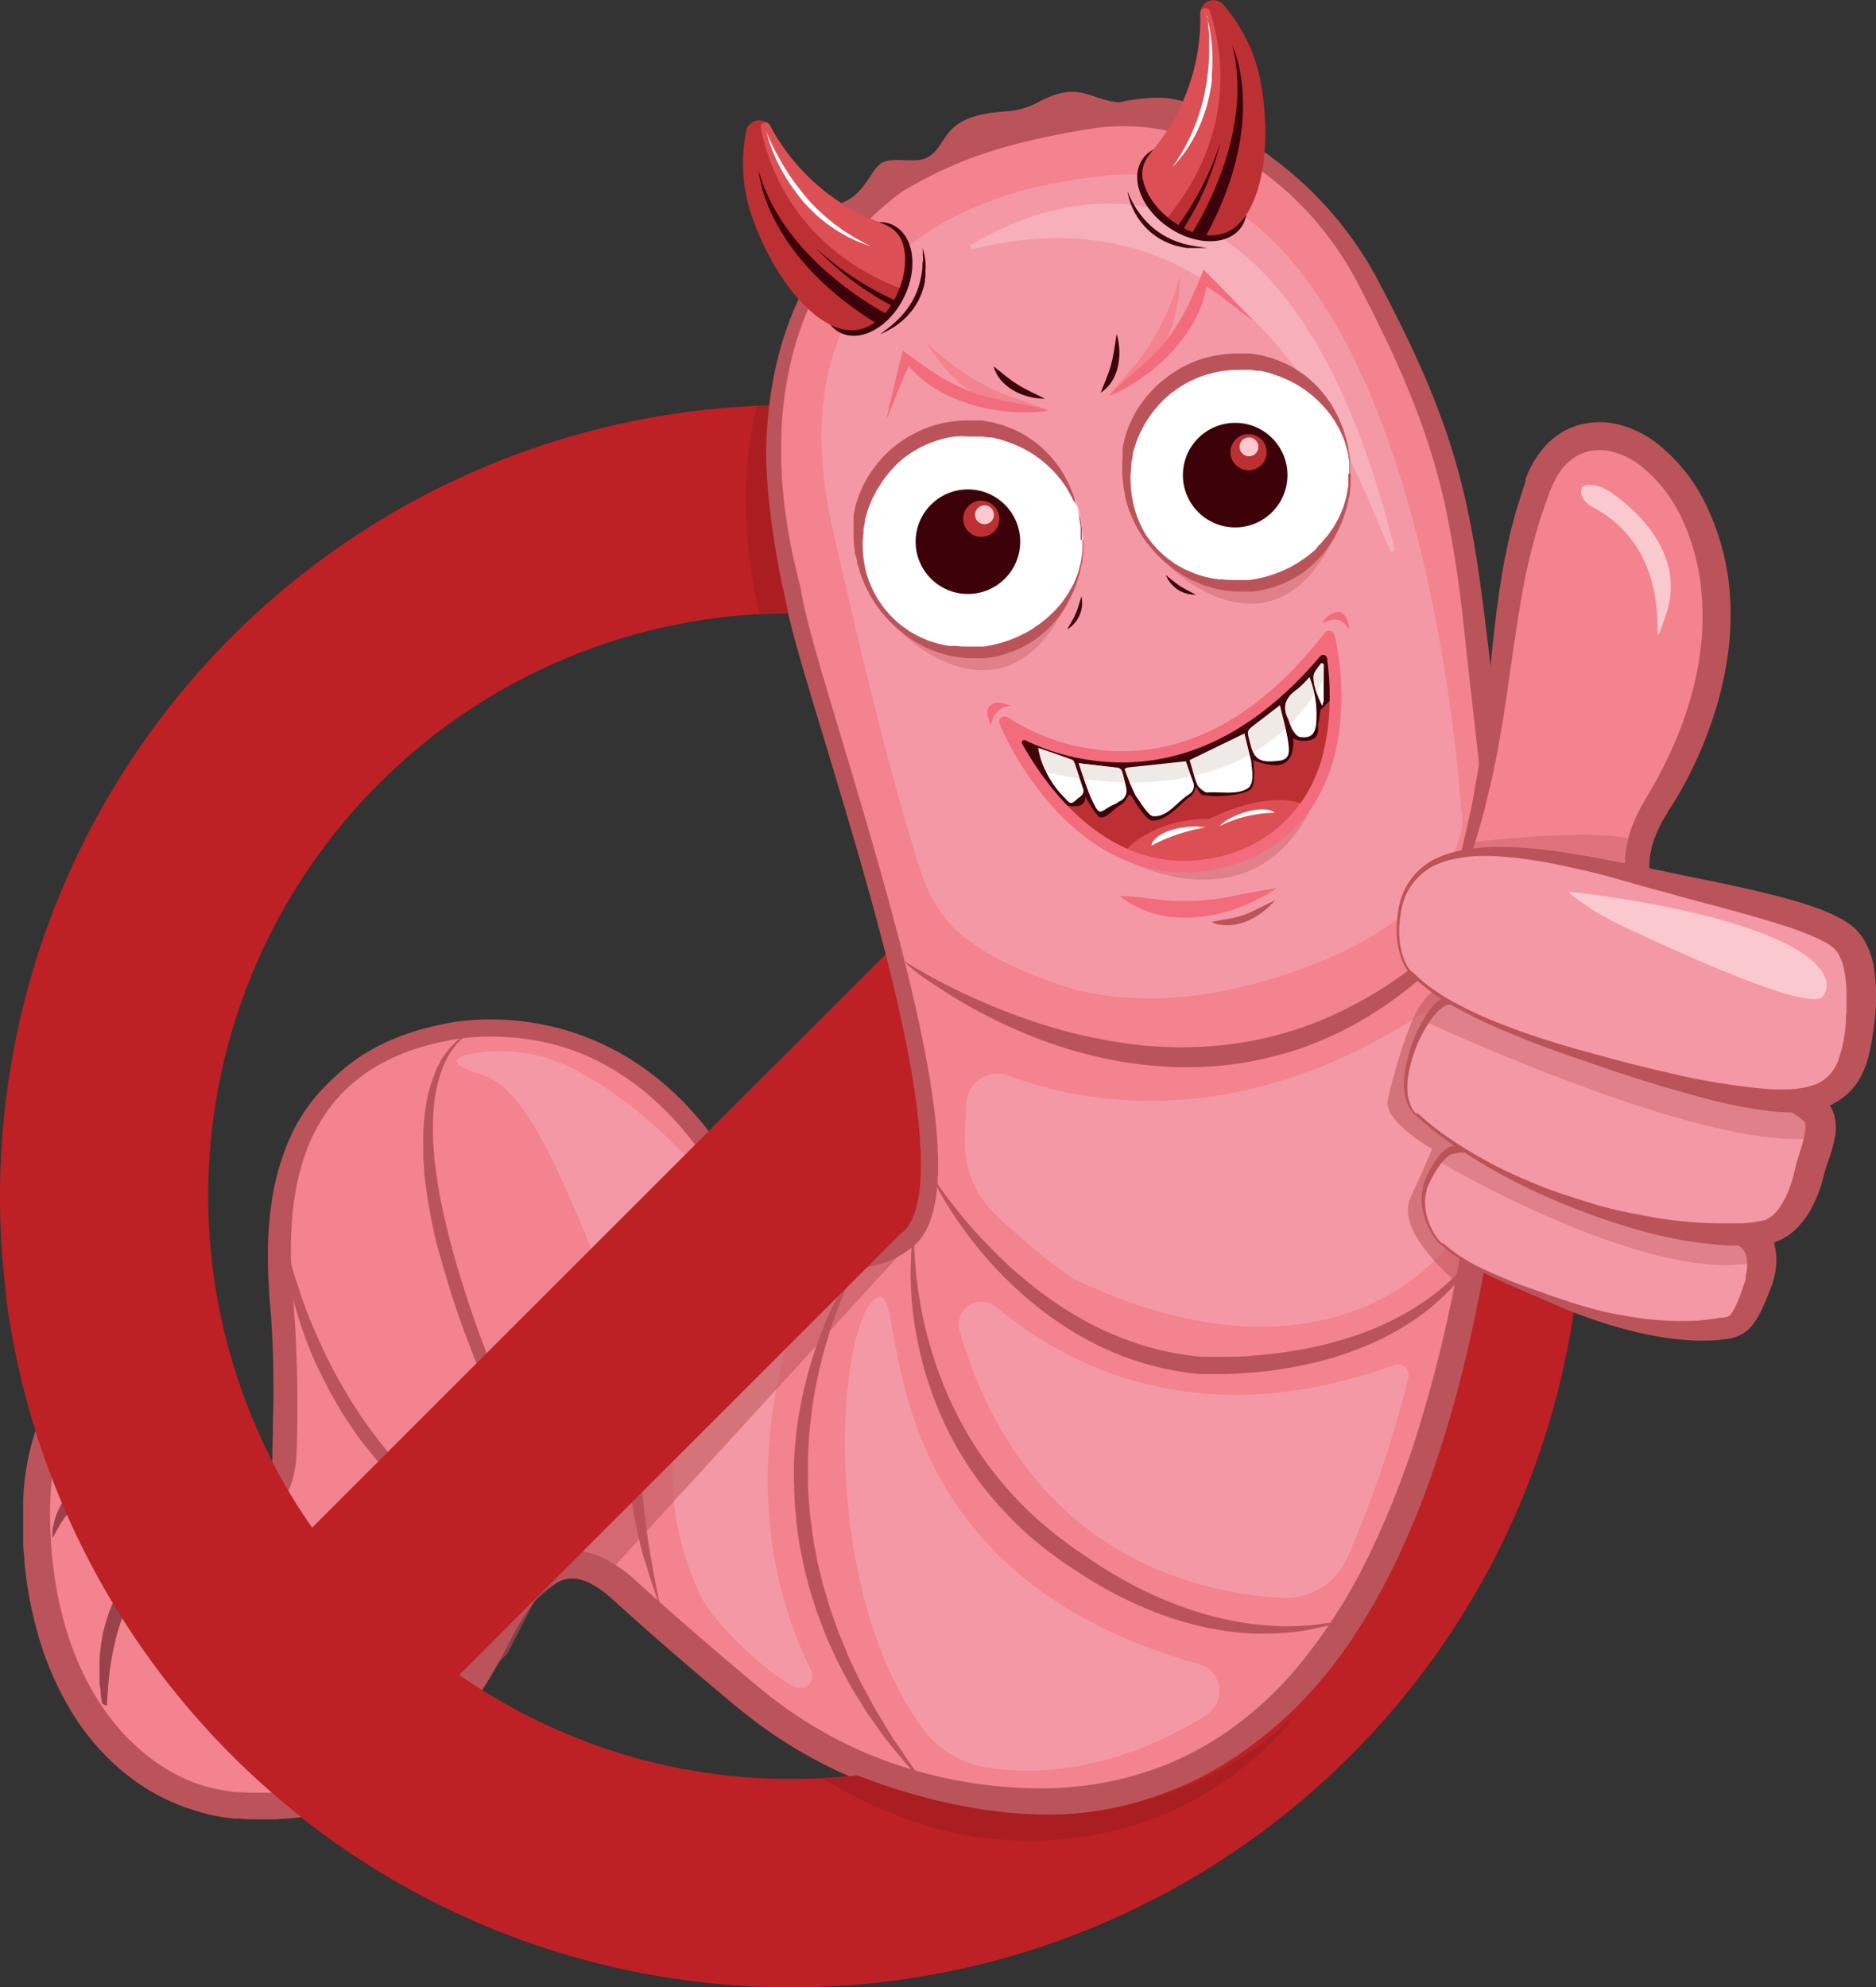 <svg xmlns="http://www.w3.org/2000/svg" viewBox="0 0 206.3 218.52"><rect x="0" y="0" width="206.3" height="218.52" fill="#333333" stroke="none"/><defs><style>.cls-1{fill:#bd2025}.cls-2{fill:#f3838e}.cls-17,.cls-3{fill:#bb545a}.cls-4{fill:#f598a5}.cls-5{fill:#99424b}.cls-6{fill:#f6a3ae}.cls-8{fill:#fff}.cls-9{fill:#3c0109}.cls-10{fill:#f26c7e}.cls-11{fill:#bc3034}.cls-12{fill:#dc5055}.cls-15{fill:#fac8cf}.cls-16{opacity:.35}.cls-17{opacity:.55}.cls-18{fill:#aa1e22}</style></defs><g id="Layer_2" data-name="Layer 2"><g id="Vrstva_1" data-name="Vrstva 1"><path class="cls-1" d="M87 44.55a87 87 0 1087 87 87.08 87.08 0 00-87-87zm0 22.89a63.71 63.71 0 0136.48 11.43l-48.89 48.87L34.32 168A64.05 64.05 0 0187 67.44zm0 128.19a63.73 63.73 0 01-36.5-11.43l89.15-89.15A64.07 64.07 0 0187 195.63z"/><path class="cls-2" d="M87.13 64.82c-.07-.51-8-26.14 8.8-41.36a60.12 60.12 0 015-3.83c5.16-4.78 21.41-12.51 37.86-1.95a39.11 39.11 0 0111.45 12.69c11.37 21.28 10.79 28 14 53.5a171 171 0 01.62 35.76c-1.72 19.89-6.56 47.84-20 64.1s-31 15.62-43 12.45A49.48 49.48 0 0183 186.4c-4.94-4.09-10.94-9.33-14-12.19-3.61-3-8.28-4.9-13.73 5.84s-12.8 19-26.93 18.4-23.63-13.4-23.77-31.64 12.1-21.63 12.8-11.63c0 0 .29 14.13 6.77 13.69a7.58 7.58 0 006.35-4.38 11 11 0 001.2-4.77 146.94 146.94 0 00-.34-16.46c-.73-8.1-1.62-25.61 17.07-29.58 0 0 18.6-5.11 30.88 14.33a25.56 25.56 0 002.81 3.74c3.47 3.8 10.81 10.06 17.68 4.59 9.42-7.5-11.34-61.22-12.66-71.52z"/><path class="cls-3" d="M29.67 199.42h-1.45c-14.56-.61-24.44-13.7-24.59-32.58-.06-6.92 1.7-12.71 4.83-15.86a6.74 6.74 0 014.67-2.24c2.87 0 4.91 2.51 5.18 6.4.08 3.55 1.22 12.77 5.54 12.77h.23a6.57 6.57 0 005.58-3.88 10 10 0 001.09-4.35 147.92 147.92 0 00-.34-16.36c-.59-6.5-2.38-26.27 17.79-30.58a24.18 24.18 0 015.82-.63c6.11 0 17.62 2 26.07 15.38a25.91 25.91 0 002.71 3.61c2.2 2.4 6.57 6.43 11.18 6.43a8.26 8.26 0 005.22-2c3.3-2.63 2.06-12.83.43-20.93-2.1-10.44-5.81-22.74-8.79-32.62C88.47 74.18 86.59 68 86.2 65l-.06-.21c-1.69-6.39-6-28.29 9.16-42a60 60 0 015.13-3.93c4.22-2.6 12.06-7.42 21.5-7.42a32 32 0 0117.37 5.48 40.14 40.14 0 0111.77 13.05c10 18.6 10.83 26.21 13 44.59.31 2.74.67 5.84 1.09 9.22a171.17 171.17 0 01.63 36c-1.77 20.47-6.71 48.29-20.21 64.62-8 9.68-18.3 14.59-30.57 14.59a52.11 52.11 0 01-13.38-1.83 50.81 50.81 0 01-19.24-10c-4.68-3.88-10.71-9.12-14.06-12.21-1.73-1.45-3.17-2.12-4.51-2.12-2.57 0-5.17 2.58-7.76 7.68-3.09 6.1-6.28 10.36-10 13.41a24.89 24.89 0 01-16.39 5.5zm-16.54-48.83a5 5 0 00-3.33 1.68c-1.32 1.33-4.37 5.4-4.29 14.53.14 17.8 9.3 30.14 22.79 30.71h1.37c10.94 0 18.32-5.36 24.68-17.91 3-5.87 6.06-8.72 9.44-8.72 2.38 0 4.42 1.47 5.74 2.58 3.32 3.07 9.34 8.3 14 12.16a48.91 48.91 0 0018.52 9.59A50.71 50.71 0 00115 197c11.69 0 21.48-4.68 29.12-13.91 7.28-8.81 16.62-27 19.78-63.58a170.17 170.17 0 00-.63-35.51c-.42-3.38-.79-6.49-1.1-9.24-2.11-18.12-3-25.63-12.76-43.93a38 38 0 00-11.13-12.34c-5.36-3.44-11.87-5.39-18.4-4.32C109.55 15.84 104.42 18 99.32 21a35 35 0 00-3.89 3.3c-3.64 3.29-13.88 15.75-7.47 40a3.3 3.3 0 01.1.43c.37 2.81 2.32 9.3 4.58 16.81 7.91 26.23 14.45 50.22 7.73 55.57a10.1 10.1 0 01-6.37 2.32c-2.79 0-7.24-1.22-12.56-7a26.78 26.78 0 01-2.92-3.87C70.93 116.53 61 114 54 114a23.17 23.17 0 00-5.35.57h-.05c-16.65 3.54-17.29 18-16.33 28.57a152.54 152.54 0 01.35 16.58 12.1 12.1 0 01-1.31 5.17 8.45 8.45 0 01-7.13 4.88c-4 .28-5.95-4-6.83-7.55a36.37 36.37 0 01-.94-7c-.19-2.85-1.41-4.63-3.28-4.63z"/><path class="cls-4" d="M124.38 19.18c-2.66-.15-9.55 1.08-12.1 1.81-8.64 2.49-26.77 10.19-20.74 37.06 3.88 17.25 6.58 27.35 8.28 33.1 2.32 7.8 2.88 12.11 15.82 16.85 5.61 2.06 13.24 2.7 23 0 21.12-6 22.55-16.71 22.14-18.56a6.08 6.08 0 01-.12-.87c-.53-6.65-5.52-67.66-36.28-69.39z"/><path class="cls-3" d="M99.49 105.73l.72.44c.47.29 1.17.69 2.07 1.19a72.54 72.54 0 007.66 3.61c1.62.66 3.4 1.28 5.3 1.88a57.34 57.34 0 006.07 1.48c1.06.21 2.15.36 3.25.51s2.22.23 3.34.28a42.07 42.07 0 006.82-.22 39 39 0 0012.84-3.73 45.64 45.64 0 005.4-3.09l1.21-.83 1.14-.85c.39-.27.74-.57 1.1-.85s.7-.55 1-.84l1-.83.9-.82c.6-.53 1.14-1.06 1.65-1.55s1-1 1.41-1.42.82-.86 1.17-1.23c.7-.75 1.24-1.36 1.6-1.77l.57-.63-.47.71c-.31.45-.74 1.14-1.36 2s-1.37 1.84-2.3 2.94c-.47.55-1 1.14-1.52 1.73-.27.3-.56.61-.85.91l-.93.93a42.32 42.32 0 01-4.38 3.77 41.32 41.32 0 01-5.47 3.49c-1 .53-2 1-3.1 1.47-.54.23-1.09.43-1.64.65s-1.11.39-1.68.57a39.61 39.61 0 01-7.05 1.49 41.19 41.19 0 01-7.19.15 43.26 43.26 0 01-6.86-1 50.16 50.16 0 01-6.2-1.83 54.17 54.17 0 01-5.29-2.28 52.538 52.538 0 01-4.27-2.34c-1.24-.74-2.28-1.45-3.12-2s-1.48-1.11-1.91-1.45-.63-.64-.63-.64zM102.58 129.42l.46.69c.3.44.75 1.08 1.35 1.87s1.36 1.74 2.26 2.79 2 2.18 3.18 3.37a48.58 48.58 0 004.11 3.57 42.76 42.76 0 005 3.34 35.25 35.25 0 005.86 2.61 30.52 30.52 0 006.44 1.45l.83.1h2.46c1.11 0 2.22 0 3.32-.14a48.51 48.51 0 006.41-.89 40.17 40.17 0 005.8-1.67 32.18 32.18 0 004.89-2.32l.54-.32.5-.34c.34-.22.67-.42 1-.66l.9-.66.81-.68.39-.33.36-.34.67-.63c.41-.43.79-.83 1.12-1.2l.85-1c.24-.3.42-.58.58-.79l.49-.66-.4.72c-.13.23-.28.53-.49.86l-.73 1.12c-.3.41-.64.85-1 1.33l-.63.72-.34.38-.36.36a23.16 23.16 0 01-3.65 3.05 28.81 28.81 0 01-4.94 2.71 35.92 35.92 0 01-6 2c-1.06.25-2.15.48-3.26.66s-2.23.34-3.37.43-2.29.17-3.45.19H131.88l-.87-.1a32.61 32.61 0 01-6.81-1.6 33.58 33.58 0 01-6.1-2.9 37.76 37.76 0 01-5.09-3.68 43.75 43.75 0 01-7-7.59c-.83-1.13-1.49-2.16-2-3s-.89-1.55-1.14-2-.29-.82-.29-.82zM100.52 135v.83c0 .54 0 1.34.07 2.35s.17 2.23.37 3.61a45 45 0 00.89 4.61 44.52 44.52 0 001.66 5.27 42 42 0 002.62 5.55 38.53 38.53 0 003.7 5.39 39.74 39.74 0 004.69 4.85l1.3 1.09.33.27.34.25.68.51.67.51c.23.17.47.32.7.48l1.41.95a46.37 46.37 0 005.67 3.31 44.52 44.52 0 005.69 2.32 36.24 36.24 0 005.35 1.29 32.47 32.47 0 004.66.4 28.63 28.63 0 003.61-.2l1.34-.18c.39-.06.72-.12 1-.18l.82-.16-.79.27c-.26.09-.58.18-1 .29l-.62.17-.7.16a24.87 24.87 0 01-3.66.55 28.84 28.84 0 01-4.81 0 33.14 33.14 0 01-5.62-1 38.74 38.74 0 01-6-2.17 42.31 42.31 0 01-6-3.29l-1.44-.94c-.25-.17-.5-.32-.73-.49l-.71-.53-.72-.52-.35-.27-.34-.28-1.37-1.13a42.83 42.83 0 01-4.87-5.13 36.92 36.92 0 01-3.73-5.73 39.28 39.28 0 01-3.88-11.4 37.6 37.6 0 01-.56-4.76 32.56 32.56 0 010-3.68c0-1 .12-1.82.19-2.36s.14-.88.14-.88zM94.49 138.7s-.13.21-.34.61-.5 1-.85 1.78-.75 1.73-1.18 2.83-.83 2.37-1.25 3.76c-.2.7-.41 1.42-.58 2.18-.09.38-.2.76-.28 1.16l-.25 1.19a49.88 49.88 0 00-.73 5.15c-.1.89-.12 1.81-.17 2.73V162.9c0 .94.05 1.89.16 2.84 0 .48.08.95.13 1.43l.2 1.42c.1 1 .32 1.89.48 2.83.08.48.21.94.32 1.4l.34 1.38c.11.46.27.9.4 1.35l.39 1.34.92 2.59c.35.83.69 1.65 1 2.45.16.41.36.79.54 1.17l.54 1.14c.34.76.75 1.45 1.12 2.14s.71 1.37 1.1 2c.76 1.24 1.42 2.4 2.1 3.36s1.22 1.86 1.74 2.54l1.16 1.6.41.57-.48-.51c-.31-.34-.77-.83-1.34-1.47s-1.23-1.44-2-2.37l-.58-.73-.3-.38-.29-.4-1.21-1.73c-.44-.59-.83-1.26-1.25-1.93s-.86-1.37-1.25-2.13l-.61-1.13c-.19-.39-.42-.77-.6-1.18-.38-.8-.76-1.63-1.13-2.48l-1-2.63c-.29-.91-.61-1.82-.87-2.76l-.37-1.42c-.12-.48-.25-1-.33-1.44-.19-1-.42-1.94-.53-2.92l-.2-1.47c0-.5-.08-1-.12-1.48-.1-1-.1-2-.14-3v-1.45c0-.48 0-1 .05-1.44.08-.95.13-1.9.26-2.82a43 43 0 011-5.25A44.16 44.16 0 0190 147.4c.52-1.39 1-2.64 1.56-3.71s1-2 1.45-2.74.81-1.3 1.06-1.68.42-.57.42-.57zM85.51 134.57s-.19.05-.53.17-.84.32-1.46.59a24.1 24.1 0 00-2.14 1.12 22.88 22.88 0 00-2.55 1.8 23.21 23.21 0 00-2.62 2.56 23.91 23.91 0 00-2.32 3.33c-.18.3-.33.62-.5.94l-.25.48-.21.49-.43 1-.38 1-.19.52-.16.54-.31 1.08c-.1.36-.16.73-.25 1.1s-.17.74-.22 1.11l-.18 1.12a10.93 10.93 0 00-.15 1.13l-.11 1.12a10.73 10.73 0 00-.08 1.13v1.11a10.42 10.42 0 000 1.11v2.19c.1 1.43.14 2.82.3 4.13s.31 2.55.46 3.7l.12.84.14.8.26 1.48c.15.93.32 1.74.45 2.4s.24 1.2.31 1.55l.1.55-.19-.52c-.12-.35-.3-.85-.52-1.5s-.5-1.42-.74-2.34l-.46-1.4-.21-.79-.19-.84c-.13-.57-.26-1.17-.4-1.79-.07-.31-.13-.62-.18-.94l-.16-1-.16-1c-.06-.34-.11-.69-.14-1-.08-.7-.15-1.43-.22-2.16s-.07-1.49-.1-2.25 0-1.53 0-2.31c0-.39 0-.77.06-1.17l.1-1.17c0-.4.09-.79.15-1.18l.17-1.18c.07-.39.17-.78.26-1.17s.16-.77.27-1.15l.34-1.14.18-.57.2-.55.42-1.1.5-1.06.25-.52.28-.5c.19-.33.37-.66.56-1a22.06 22.06 0 012.67-3.46 20.48 20.48 0 012.94-2.49 19.45 19.45 0 012.81-1.61 17.17 17.17 0 012.31-.88 12.86 12.86 0 011.55-.38zM31.06 135s0 .19.1.54.19.87.35 1.52.37 1.43.62 2.33.58 1.89.95 3 .81 2.23 1.31 3.44 1.08 2.45 1.7 3.72 1.34 2.56 2.11 3.83c.37.65.79 1.26 1.19 1.9s.86 1.24 1.3 1.85a43.61 43.61 0 002.81 3.51c.49.56 1 1.11 1.49 1.63l.75.79.77.74.76.72.78.69c.51.45 1 .9 1.52 1.29s1 .82 1.5 1.17l1.43 1.05c.47.33.93.62 1.36.91s.84.58 1.24.81l1.12.67.49.31.47.25 1.36.76.48.27-.52-.19-1.5-.57-.5-.19-.53-.24-1.2-.56c-.43-.19-.87-.43-1.34-.67l-1.43-.81-1.54-.95a8.52 8.52 0 01-.8-.53l-.81-.57c-.55-.37-1.09-.8-1.64-1.23-.28-.22-.56-.44-.83-.67l-.82-.72-.82-.73-.8-.78c-.27-.27-.55-.52-.81-.8l-.77-.85c-1-1.13-2-2.35-2.95-3.6-.45-.64-.89-1.28-1.31-1.93s-.84-1.3-1.21-2l-.57-1-.52-1c-.35-.66-.65-1.34-1-2-.6-1.32-1.12-2.64-1.55-3.9s-.79-2.47-1.08-3.59a40.06 40.06 0 01-1-5.51c-.08-.67-.1-1.2-.12-1.56s.01-.55.01-.55zM30.32 165.33l.15.31c.1.2.26.48.45.84.39.72 1 1.74 1.74 2.9.37.58.82 1.19 1.28 1.83s1 1.29 1.56 1.93c.27.33.58.64.87 1s.62.64.94.94.66.62 1 .91.69.57 1 .85.73.53 1.09.79.76.49 1.14.72a24.24 24.24 0 002.32 1.19c.39.16.77.34 1.16.47s.76.3 1.14.39.74.23 1.1.31l1 .25c.33.08.66.12 1 .18a7.76 7.76 0 00.89.14l.79.1a5.88 5.88 0 00.67.07l1.3.11s-.47.09-1.29.21c-.41.06-.92.08-1.5.11H48.19l-1.12-.11c-.39-.05-.78-.14-1.19-.21a17.13 17.13 0 01-2.52-.71 17.7 17.7 0 01-2.57-1.16c-.41-.23-.83-.48-1.24-.74s-.81-.54-1.19-.85-.76-.6-1.12-.92-.7-.66-1-1a20.92 20.92 0 01-1.82-2.18 21.94 21.94 0 01-1.42-2.14 20.82 20.82 0 01-1.1-2c-.31-.65-.56-1.25-.76-1.8s-.36-1-.48-1.42a13.05 13.05 0 01-.34-1.31z"/><path class="cls-5" d="M25.47 169.45v.37c0 .23-.06.58-.09 1-.06.87-.12 2.12-.1 3.62 0 .74.06 1.55.11 2.39s.17 1.74.32 2.64c.06.46.16.92.24 1.38l.16.7c.05.23.1.46.17.69.12.47.25.93.4 1.39s.3.93.47 1.38.37.9.56 1.35.41.87.63 1.29a25.32 25.32 0 001.46 2.39c.27.38.52.75.8 1.09s.53.69.83 1 .55.62.83.9l.82.82c.27.25.55.47.8.7s.49.45.73.63.47.36.67.53l.68.52-.44.11-1.25-.67c-.27-.14-.55-.32-.85-.51s-.6-.39-.91-.62l-1-.73c-.33-.26-.63-.57-1-.86s-.64-.64-1-1a11.09 11.09 0 01-.93-1.09A19.35 19.35 0 0127 188.4c-.26-.45-.49-.91-.72-1.37s-.43-.95-.6-1.44-.36-1-.5-1.48-.27-1-.39-1.49a22.56 22.56 0 01-.47-3 24.26 24.26 0 01-.11-2.78c0-.88.07-1.72.16-2.48s.2-1.45.32-2.06.26-1.14.37-1.57a12 12 0 01.41-1.28zM21.49 168.57s-.36.17-.95.53a15.7 15.7 0 00-2.25 1.66 13.23 13.23 0 00-1.29 1.29 14.9 14.9 0 00-1.28 1.58 18.41 18.41 0 00-1.16 1.83 19.92 19.92 0 00-.94 2l-.21.52-.18.54-.17.53-.16.54q-.15.54-.27 1.08c0 .18-.09.35-.13.53l-.1.53c-.07.35-.13.7-.18 1s-.11.68-.15 1c-.07.66-.15 1.29-.19 1.87s-.08 1.12-.11 1.59v.34c0 .06-.53-.06-.57-.31s-.07-.46-.11-.73 0-.59-.08-.89-.06-.61-.07-.94v-1-1.07a10.83 10.83 0 01.1-1.12l.06-.57c0-.19.07-.38.1-.57l.1-.59c0-.19.1-.39.14-.58l.15-.59a5.58 5.58 0 01.18-.58l.18-.59.23-.57a15.54 15.54 0 011.07-2.21c.22-.34.42-.69.66-1l.35-.48.37-.45a12.93 12.93 0 011.57-1.57 11.38 11.38 0 011.6-1.17 11 11 0 011.46-.77 9.9 9.9 0 011.2-.45c.33-.1.6-.15.79-.19zM18.25 162.39h-.7c-.44 0-1.06 0-1.79.1-.36 0-.76.08-1.16.14s-.84.13-1.27.22-.86.22-1.3.35a11.6 11.6 0 00-1.27.51 10.4 10.4 0 00-1.17.67 8.16 8.16 0 00-1 .81c-.15.14-.31.29-.45.44s-.28.3-.41.46-.48.62-.7.91l-.28.44-.13.2-.12.2c-.14.27-.3.49-.39.69-.2.39-.34.61-.34.61v-.71c0-.22.07-.49.13-.8a9.12 9.12 0 01.28-1 7.92 7.92 0 01.54-1.16 5.51 5.51 0 01.37-.61 6.26 6.26 0 01.46-.59 7 7 0 011.14-1.09 8.16 8.16 0 011.39-.84 9.59 9.59 0 011.52-.56 10.29 10.29 0 011.52-.26 9.73 9.73 0 011.42 0 11.08 11.08 0 011.25.14 10.42 10.42 0 011.81.49 4.6 4.6 0 01.65.24z"/><path class="cls-3" d="M52.1 113.38a3.13 3.13 0 00-.61.33 6.42 6.42 0 00-1.41 1.29 9.26 9.26 0 00-1.46 2.58 15.94 15.94 0 00-.87 3.74 27.4 27.4 0 00-.09 4.57l.09 1.23c0 .42.1.84.15 1.27.09.85.24 1.71.38 2.59.06.44.16.88.25 1.33l.28 1.34.65 2.71.75 2.74.85 2.73c.59 1.82 1.19 3.64 1.86 5.41s1.32 3.5 2 5.18l1 2.46c.33.8.63 1.59 1 2.35l.95 2.21c.3.72.58 1.42.88 2.07.59 1.32 1.11 2.54 1.57 3.61l1.24 2.78c.35.77.61 1.39.79 1.8l.27.64-.35-.6c-.23-.39-.57-1-1-1.7s-.93-1.61-1.49-2.65-1.19-2.21-1.86-3.49-1.35-2.7-2.08-4.19-1.44-3.1-2.17-4.76l-1.07-2.55c-.18-.43-.37-.86-.54-1.3l-.5-1.34c-.69-1.77-1.32-3.61-1.93-5.45l-.84-2.79-.79-2.79c-.21-.94-.43-1.86-.61-2.79l-.24-1.38c-.08-.46-.17-.91-.22-1.36-.12-.91-.26-1.8-.3-2.69 0-.44-.08-.87-.09-1.3v-1.28a24.51 24.51 0 01.37-4.74 15.56 15.56 0 011.21-3.85 8.84 8.84 0 011.78-2.54 6 6 0 011.6-1.17 3.13 3.13 0 01.6-.25z"/><path class="cls-4" d="M110.91 118.28c7.71 2.92 24.6 6.51 44.94-6.45a3.45 3.45 0 015.33 2.83c.12 7.22.11 18.27-1.05 20.8-1.77 3.82-15 17.81-41.51 5.44-.52 0-5.53-3.83-9.2-7.37a10.89 10.89 0 01-3.3-8.24c0-1.28.08-2.62.12-3.86a3.47 3.47 0 014.67-3.15z"/><path class="cls-4" d="M109.59 143.76c7.55 6.33 22.22 14.19 43.69 6.36a1.21 1.21 0 011.58 1.44 122.85 122.85 0 01-6.79 19.95 7.44 7.44 0 01-7.16 4.2c-9.08-.49-28.14-4.55-35.37-29.3a2.52 2.52 0 014.05-2.65z"/><path class="cls-4" d="M132.68 188.59c-5.3 3.34-14 7.26-23.92 5.83a11.06 11.06 0 01-7.35-4.41C90.07 174.38 92 146 96.25 142.82s-3.17 29.37 35.59 40.18a3.09 3.09 0 01.84 5.59zM85.79 140.39c.16.1.32.19.5.28a3 3 0 011.34 3.65c-2.38 6.62-6.55 22.8 1.55 39.36a1.35 1.35 0 01-1.77 1.84c-3.28-1.56-9.14-7.39-10.32-9.94-1.58-3.43-8.33-17.82 4.77-34.63a2.93 2.93 0 013.93-.56zM80.07 132.51s-7.51 2.21-10.31 9.42-8.24-21-16.63-23.69c-4.42-1.4-3.07-2.1-.81-2.45a17.74 17.74 0 0110.85 1.82c4.2 2.16 10.22 6.44 16.9 14.9z"/><path class="cls-6" d="M15 158.56c0-1.47.14-6.62-1.77-6.47S11.34 159 11.34 159zM15.9 164.89s.44 2.21 1.62 2.8-3.83 3.09-5.59 5.3-1.62-7.07-1.62-7.07 2.79-2.35 5.59-1.03zM23 172.4s-2.2 0-2.35-.44-3.24 2.65-3.53 5 4.85 2.65 4.85 2.65z"/><path d="M106.87 26.89c5.77-3.55 33.83-17.72 46.48 33.47a.26.26 0 01-.48.17c-4.16-9.36-14.58-40.77-45.82-33.16a.26.26 0 01-.18-.48z" fill="#f7afba"/><circle class="cls-8" cx="106.7" cy="59.41" r="12.37"/><path class="cls-3" d="M119.14 59.42V60.76l-.08.58c0 .2 0 .43-.1.66l-.16.74-.09.41-.14.41-.13.44a4 4 0 01-.16.45l-.39.94c-.16.32-.34.64-.51 1a12.47 12.47 0 01-3.41 3.84 11.89 11.89 0 01-5.74 2.16 2.75 2.75 0 01-.41 0h-1.28a12.76 12.76 0 01-1.65-.2A8.23 8.23 0 01104 72l-.83-.25a8.18 8.18 0 01-.82-.32l-.4-.17-.21-.08-.19-.11-.78-.42c-.26-.14-.5-.32-.75-.48l-.37-.25-.35-.27c-.23-.19-.47-.37-.69-.57a15.48 15.48 0 01-2.38-2.72l-.48-.78a2 2 0 01-.12-.19l-.1-.21-.21-.41-.21-.41c-.06-.14-.11-.29-.17-.43-.11-.29-.23-.57-.33-.87l-.26-.89-.09-.17v-.22l-.09-.46-.17-.5c0-.16 0-.31-.05-.47l-.08-.94v-.93a3.62 3.62 0 010-.46v-1.43l.2-.93a12.74 12.74 0 011.52-3.46 13.87 13.87 0 012.44-2.84c.24-.2.49-.38.73-.57l.37-.28.39-.25c.26-.16.51-.33.79-.47l.81-.41a12.18 12.18 0 013.42-1 12.46 12.46 0 011.72-.14h1.25a2.85 2.85 0 01.4 0l.84.14.42.07.39.11.77.21.74.29a11.67 11.67 0 011.38.65 5.58 5.58 0 01.63.39l.61.41a12.49 12.49 0 013.4 3.86c.17.34.35.66.51 1l.39.94a4 4 0 01.16.45l.13.44.14.41.09.41.16.74c0 .24.06.46.09.67l.08.57v1.35zm-.15 0v-.86a4.26 4.26 0 000-.47l-.09-.56c0-.2-.07-.42-.13-.65l-.21-.72-.11-.38-.16-.4L118 55a3.17 3.17 0 00-.19-.42l-.48-.86c-.18-.28-.39-.57-.6-.86a12.62 12.62 0 00-3.54-3.17 13.46 13.46 0 00-2.43-1.11l-.66-.22-.69-.17-.35-.08h-.34l-.7-.1h-1.51A12.82 12.82 0 00105 48a11.77 11.77 0 00-3 .84l-.73.33c-.24.12-.47.27-.7.4l-.35.21-.34.24c-.22.16-.45.31-.66.48A12.61 12.61 0 0097 53l-.46.71-.12.18-.09.19-.2.38-.2.38c-.06.13-.11.27-.17.4s-.22.53-.31.8l-.26.83-.06.21v.21l-.08.42-.09.42v.45l-.09.88a13 13 0 00.39 3.51 11.74 11.74 0 001.46 3.2 11.44 11.44 0 002.34 2.56c.22.18.46.33.69.5s.23.17.35.24l.37.21c.25.13.49.28.75.39l.76.33.19.08.2.06.39.12a6.9 6.9 0 00.78.21l.79.16a2.32 2.32 0 00.38 0h.38a11.79 11.79 0 001.59.07H107.79a2.21 2.21 0 00.37 0 13.86 13.86 0 005.21-1.84c.18-.11.36-.24.53-.36s.36-.23.52-.36l.49-.39a5.58 5.58 0 00.46-.39l.42-.41a5.4 5.4 0 00.41-.42l.36-.42c.12-.15.25-.28.35-.43.2-.3.41-.58.59-.87l.48-.86a3.17 3.17 0 00.19-.42l.18-.4.16-.4.12-.38.2-.72a6 6 0 00.12-.65l.1-.56a4.09 4.09 0 000-.47v-.87z"/><path class="cls-9" d="M146.33 70.14c.18 2 .43 3.87.51 5.79A23.48 23.48 0 01145 86.05a15.9 15.9 0 01-22.3 7.57 26 26 0 01-11.41-12.38c-.28-.64-.46-1.31-.74-2.12 1 .5 1.71.94 2.51 1.32a23.86 23.86 0 0017.33 1.37 26.08 26.08 0 0010.13-6c1.98-1.72 3.78-3.65 5.81-5.67zm-9.48 10.61l-6 2.93a28.46 28.46 0 001 2.72 1.15 1.15 0 00.94.53 8.3 8.3 0 003.8-1.18 2 2 0 001-2.15c-.28-.96-.52-1.92-.74-2.85zm-6.44 3.06l-6.39.68a2.58 2.58 0 00-.34.13 22.48 22.48 0 001.2 2.89 2 2 0 001.35.86 7.06 7.06 0 004.48-1.14.94.94 0 00.47-1.2c-.27-.75-.52-1.51-.77-2.22zm10.34-6.17c-.93.71-1.8 1.41-2.7 2.08s-.94.7-.63 1.81c.57 2.06 1 2.31 3.06 1.79.94-.24 1.32-.55 1.19-1.5-.18-1.38-.59-2.73-.92-4.18zm-22.13 6.29a31 31 0 001.08 3c1 2.18 1.37 2 3.24 1.23a1.51 1.51 0 00.18-.09 1.24 1.24 0 00.72-1.45c-.13-.62-.28-1.24-.46-1.84a.64.64 0 00-.43-.37c-1.39-.14-2.78-.3-4.33-.48zM144 74.54a11.33 11.33 0 01-1.34 1.29c-1.24.85-1.69 1.89-1 3.3.09.18.43 1.63 1.14 1.63 1.25 0 1.76-.24 1.88-1a11.09 11.09 0 00-.68-5.22zm-29.78 7.81c.25 2.24 1.61 3.79 3 5.33.37.41.66.49 1.13.18s1-.52.73-1.23c-.29-.87-.56-1.74-.86-2.61-.05-.14-.15-.33-.27-.37-1.27-.45-2.5-.87-3.77-1.3zm31.37-9.3l-.29-.09c-.31.47-.8.92-.86 1.42a5.24 5.24 0 00.38 1.91 6.24 6.24 0 00.44.95h.29z"/><path class="cls-10" d="M140.44 97.65c-5.42 3.67-12.73 4.64-17.32.88 1.13 0 2.74.21 4.23.39a25.49 25.49 0 007.94-.33c1.82-.36 3.84-.75 5.15-.94z"/><path class="cls-3" d="M140.21 99c-1.8 2.15-4.7 3.41-7 2.4.47-.11 1.15-.24 1.79-.34a10.77 10.77 0 003.2-1.06c.71-.36 1.5-.75 2.01-1z"/><path class="cls-10" d="M109 79.83c-.24-.77-.78-1.56-.11-2.22s1.58-.18 2.4 0a2.33 2.33 0 00-2.29 2.22zM148.4 69.32c-.74-1.34-1.72-1.48-3-.74a2.2 2.2 0 011.84-1.31c.61.09 1.04.84 1.16 2.05z"/><path class="cls-8" d="M136.85 80.66c.22.94.46 1.89.66 2.85s.47 2.68-.29 3.18c-1.14.76-2.95.35-4.48.46-.3 0-.94-.56-1.07-.83-.39-.9-.56-1.86-.85-2.73zM130.41 83.72c.25.71.5 1.47.77 2.22a1.09 1.09 0 01-.34 1.36c-1.37.81-2.47 2.65-4.08 2.45-.49-.06-1.65-1.91-1.88-2.32a23.23 23.23 0 01-1.2-2.9 2.58 2.58 0 01.34-.13zM140.75 77.55c.33 1.45.74 2.8.92 4.18.13 1 .14 1.66-.8 1.9-2.14.28-3 .13-3.45-2.19-.31-1.11-.3-1.1.63-1.81s1.77-1.36 2.7-2.08zM118.62 83.93c1.55.18 2.94.34 4.33.53a.64.64 0 01.43.37c.18.6.33 1.22.46 1.84a1.24 1.24 0 01-.72 1.45c-.06 0-.32.23-.38.25-1.87.76-1.66 1.72-2.69-.46-.45-.91-1.05-2.91-1.43-3.98zM144 74.45a11.47 11.47 0 01.72 5.27c-.13.8-.38 1.47-1.62 1.35-.56 0-1-.72-1.41-2-.78-1.38-.27-2.44 1-3.3a11.33 11.33 0 001.31-1.32zM114.16 82.24c1.27.43 2.5.85 3.73 1.3.12 0 .22.23.27.37.3.87.61 1.91.91 2.78.24.72-.29.87-.68 1.24-.66.64-.81.35-1.18-.06a10.48 10.48 0 01-3.05-5.63zM145.55 73v4.15c-.1 0-.06.44-.16.45a11.5 11.5 0 01-.57-1.36 5.19 5.19 0 01-.38-1.9c.06-.5.55-1 .86-1.43z"/><path class="cls-11" d="M117.05 88.89s5.42 4.31 6.94 4.73a11.59 11.59 0 019-3.37c.19.07 5.31-3.29 10.54-1.74-.05-.21 3.11-6.89 2.73-11.48l-1.07 1.07-.15 1.28c-.28.23.33 1.66-.92 2a2.71 2.71 0 01-1.92-.19 4.33 4.33 0 01-.2 1.83c-.43 1-1.26 1.42-3.19.9-.19 0-1-.34-1-.34s.37 2.58-.27 3.2-3.7 1-5.38.63a2.89 2.89 0 01-.64-.94s-.19.94-.73 1.2-2.45 2.72-4.11 2.56c-.59 0-1.79-1.88-2.21-2.6s-.47.5-1.22.88-1.76 1.74-2.41 1.31a9.65 9.65 0 01-1.48-2.25 1 1 0 01-.75 1.07 4.29 4.29 0 01-1.94-.21z"/><path class="cls-12" d="M123.77 93.63c-.17-.08 3-3.61 9.19-3.58 0 0 6.34-3.3 10.51-1.56 0 0-7.38 10.81-19.7 5.14z"/><path class="cls-8" d="M134.11 90.85c1.25-1.37 5-2.43 6.06-1.47a14 14 0 00-6.06 1.47zM132.53 91a19.27 19.27 0 00-5.91 2c.3-1.65 4.06-2.4 5.91-2z"/><path d="M146.6 72.45l-.6 1.39c-9.15 18.16-32.32 10.69-32.32 10.69L112 81.08s18.7 9.24 34-10.08a1.32 1.32 0 01.6 1.45z" fill="#663111" opacity=".1"/><circle class="cls-9" cx="106.44" cy="59.57" r="5.75"/><circle class="cls-11" cx="107.91" cy="57.05" r="1.99"/><circle class="cls-15" cx="108.26" cy="56.61" r="1.04"/><circle class="cls-8" cx="136.09" cy="52.09" r="12.37"/><path class="cls-3" d="M148.53 52.1V53.44l-.08.58c0 .2 0 .43-.1.66l-.16.74-.09.41-.14.41-.13.44a4 4 0 01-.16.45l-.39.94c-.16.32-.34.64-.51 1a12.59 12.59 0 01-3.41 3.84 12 12 0 01-5.74 2.16 2.75 2.75 0 01-.41 0h-1.28a12.85 12.85 0 01-1.65-.21 8.2 8.2 0 01-.86-.18l-.83-.25a8.18 8.18 0 01-.82-.32l-.4-.17-.21-.09-.19-.1-.78-.42c-.26-.14-.5-.32-.75-.48l-.37-.25-.35-.28c-.23-.18-.47-.36-.69-.56a15.48 15.48 0 01-2.38-2.72l-.48-.78a2 2 0 01-.12-.19l-.1-.21-.21-.41-.21-.41c-.06-.14-.11-.29-.17-.43s-.23-.57-.33-.87l-.26-.89-.06-.23v-.23l-.09-.46-.09-.46c0-.15 0-.31-.05-.46l-.08-.94v-.93-.46l.05-.48v-.95l.2-.93a12.74 12.74 0 011.52-3.46 13.87 13.87 0 012.49-2.86c.24-.2.49-.38.73-.57l.37-.28.39-.25c.26-.16.51-.34.79-.48l.81-.4a12.18 12.18 0 013.42-1 12.46 12.46 0 011.72-.14h1.25a2.85 2.85 0 01.4 0l.84.14.42.07.39.11.77.21.74.29a9.18 9.18 0 011.38.65 5.58 5.58 0 01.63.39l.61.41a12.49 12.49 0 013.4 3.86c.17.34.35.66.51 1l.39.94a3.43 3.43 0 01.16.45l.13.44.14.41.09.41.16.74c0 .23.06.46.1.66l.07.58v1.35zm-.15 0v-.86a4.43 4.43 0 000-.48l-.09-.56c0-.2-.07-.41-.13-.64l-.21-.72-.11-.38-.16-.4-.18-.41c-.06-.13-.11-.28-.19-.42l-.48-.85c-.18-.29-.39-.57-.6-.87a12.75 12.75 0 00-3.54-3.16 13.46 13.46 0 00-2.43-1.11l-.66-.23-.69-.16-.35-.08a2 2 0 00-.34 0l-.7-.1h-1.51a12.82 12.82 0 00-1.51.13 12.16 12.16 0 00-3 .83l-.73.34c-.24.12-.47.27-.7.4l-.35.21-.34.24c-.21.16-.45.31-.66.48a12.61 12.61 0 00-2.27 2.45l-.46.71-.12.18-.09.19-.2.38-.2.38c-.06.13-.11.27-.17.4s-.22.53-.31.8l-.26.83-.06.21v.21l-.08.42-.09.42v.45l-.09.88a13 13 0 00.39 3.51A11.74 11.74 0 00126 58.8a11.44 11.44 0 002.34 2.56c.22.18.46.33.69.5s.23.17.35.24l.37.21c.25.13.49.28.75.39l.76.32.19.08.2.06.39.13a6.9 6.9 0 00.78.21l.79.16c.13 0 .25 0 .38.05h.38a11.79 11.79 0 001.59.07H137.07a2.21 2.21 0 00.37 0 13.86 13.86 0 005.21-1.84l.53-.36c.18-.12.36-.23.52-.36l.49-.39a5.58 5.58 0 00.46-.39L145 60a5.4 5.4 0 00.41-.42l.36-.43a4.58 4.58 0 00.35-.42c.2-.3.41-.58.6-.87l.47-.86a3.17 3.17 0 00.19-.42l.18-.41.16-.39.12-.39.2-.71a6 6 0 00.12-.65l.1-.56a4.09 4.09 0 000-.47v-.87z"/><circle class="cls-9" cx="135.83" cy="52.25" r="5.75"/><circle class="cls-11" cx="137.3" cy="49.73" r="1.99"/><g class="cls-16"><path class="cls-3" d="M99.14 69.61S110 80.39 117 67c-.14 0-6.48 10.16-17.86 2.61z"/></g><g class="cls-16"><path class="cls-3" d="M123.79 94.57s13.87 7.67 20.47-5.82c-.12-.04-7.26 10.58-20.47 5.82z"/></g><g class="cls-16"><path class="cls-3" d="M128.58 62.29s10.89 10.78 17.84-2.58c-.12-.04-6.42 10.13-17.84 2.58z"/></g><path class="cls-10" d="M130.19 95.93c-5.57 0-10.85-2.83-15.27-8.18a35.36 35.36 0 01-5-8.11.64.64 0 01.2-.73.62.62 0 01.75 0 23.17 23.17 0 0012.47 3.7c8.12 0 15.63-4.37 22.32-13a.63.63 0 01.63-.23.64.64 0 01.48.46c.11.43 2.57 10.66-2.12 18.34A16.32 16.32 0 01134 95.52a18.1 18.1 0 01-3.81.41zm-17.44-14.52a.27.27 0 00-.35.38c2.48 4.43 8.45 12.88 17.79 12.88a16.84 16.84 0 003.49-.37 15.11 15.11 0 009.89-6.79c3.14-5.15 2.82-11.71 2.37-15.11a.44.44 0 00-.77-.22c-6.57 7.74-13.91 11.67-21.84 11.67a24.55 24.55 0 01-10.58-2.44z"/><path class="cls-9" d="M118.93 65.58a3.42 3.42 0 01-1.57 3.63c.3-.54.66-1.11.93-1.72s.43-1.28.64-1.91zM131.51 65.39a3.4 3.4 0 01-3.3-2.16 17.52 17.52 0 001.54 1.21 18.77 18.77 0 001.76.95z"/><path class="cls-3" d="M86.28 65s0-.17-.13-.49-.21-.82-.36-1.46a58.2 58.2 0 01-1-5.77 54.08 54.08 0 01-.38-9.44 44.23 44.23 0 01.71-6A37.08 37.08 0 0187 35.4a32 32 0 013.57-6.66c1.53-2.17-.61-4.49 1.64-6.32 2.78-.78 3.43-3.58 4.66-4.44s3.75.1 5.11-.67c2.52-1.42 1.23-4.6 8.65-5.06a8.43 8.43 0 003.52-1c4.57-2.48 5.72-.21 8.93 0 7.6-1.6 8.57 1 12 2.55 1.71.79 2.62 2.09 4.25 3.14s2.18 3.43 3.59 4.81a42.76 42.76 0 014 4.47c.32.4.61.82.91 1.22s.59.84.86 1.28l.4.66c.13.22.25.45.38.68.26.45.49.9.73 1.35l1.45 2.74 1.35 2.76c.48.93.9 1.9 1.36 2.86.22.48.45 1 .66 1.45l.63 1.48a76.66 76.66 0 014.12 12.45 128.39 128.39 0 012.29 13.36q.85 6.81 1.74 13.81a173.17 173.17 0 011.57 29c-.15 5-.53 10-1.06 15s-1.24 10.11-2.17 15.19a153.78 153.78 0 01-3.55 15.23 101.42 101.42 0 01-5.52 14.94 61.29 61.29 0 01-8.64 13.77l-.65.76c-.23.26-.48.51-.71.77l-.72.77-.74.73c-.25.24-.48.49-.74.72l-.77.69c-.51.48-1.06.9-1.59 1.35a38.1 38.1 0 01-7.06 4.5c-.31.16-.62.31-.95.45l-1 .43-1 .39-.49.19-.5.18a40.69 40.69 0 01-4 1.2 41.94 41.94 0 01-4.15.74c-1.4.17-2.8.29-4.2.33a52.8 52.8 0 01-16.57-2.38 51.12 51.12 0 01-15-7.56q-.85-.63-1.68-1.29l-.83-.66-.79-.65-3.16-2.66c-2.09-1.78-4.17-3.57-6.23-5.39-1-.91-2.06-1.83-3.08-2.76l-.76-.7-.13-.1-.19-.17-.36-.27a9.7 9.7 0 00-1.49-.94 5.19 5.19 0 00-1.47-.49 3.53 3.53 0 00-1.41.09 6.32 6.32 0 00-2.7 1.78 18.78 18.78 0 00-2.26 3c-.34.55-.66 1.12-1 1.69l-1 1.81-.48.91-.53.92-.53.92c-.18.31-.37.6-.56.9q-.55.92-1.17 1.8c-.41.57-.79 1.15-1.23 1.69a30.26 30.26 0 01-6.06 6.06 24.46 24.46 0 01-7.73 3.85l-1 .27-.52.13a5 5 0 01-.53.12l-2.12.34-2.13.16a4.91 4.91 0 01-.53 0h-2.64l-1-.08-.29.01h-.27l-.55-.07-.55-.07-.48-.09c-.37-.07-.75-.12-1.11-.22l-1-.26c-.69-.21-1.38-.41-2.05-.68a22.3 22.3 0 01-3.86-1.9 24.71 24.71 0 01-3.42-2.58 26.88 26.88 0 01-5.26-6.59 34.64 34.64 0 01-3.23-7.65 43.66 43.66 0 01-1.52-8c0-.68-.12-1.35-.15-2v-5.02l.06-1a27.18 27.18 0 011.83-8 16 16 0 012.09-3.65 9.46 9.46 0 013.4-2.83 5.9 5.9 0 012.35-.53h.63l.63.12.61.22a4.92 4.92 0 01.56.29 5.46 5.46 0 011.73 1.72 6.64 6.64 0 01.52 1c.07.17.15.34.21.52l.15.53a5.11 5.11 0 01.13.53l.1.53c0 .35.08.7.11 1.05v.97c0 .31 0 .62.06.93a34.1 34.1 0 00.5 3.67 21.86 21.86 0 001 3.49 8 8 0 001.72 2.84 3.17 3.17 0 001.21.75 2.93 2.93 0 00.68.15h.77a6.2 6.2 0 003-1.12 7.56 7.56 0 002.15-2.5 9.91 9.91 0 001.1-3.19c0-.28.08-.57.1-.85s0-.57 0-.88l.06-1.84q0-1.83.06-3.66c0-2.43 0-4.84-.14-7.24-.05-1.2-.14-2.38-.24-3.58s-.17-2.41-.21-3.62a42.34 42.34 0 01.35-7.21 27.47 27.47 0 011.87-6.92 19.15 19.15 0 019.56-10c.53-.23 1-.48 1.58-.69l.81-.29c.31-.12.62-.22.94-.32l.68-.2c.26-.08.68-.19.93-.25l1.53-.36a26.47 26.47 0 016.68-.48 29.23 29.23 0 016.47 1A28.61 28.61 0 0172 120a34.19 34.19 0 014.22 4.47c.32.39.6.81.9 1.21l.45.61.41.63.82 1.25c.26.42.53.82.81 1.22a23.66 23.66 0 001.79 2.28c.64.72 1.32 1.41 2 2.05a21.62 21.62 0 004.54 3.31 11.41 11.41 0 005.19 1.46 8.82 8.82 0 005-1.53c.19-.12.35-.26.53-.38l.25-.19.25-.23a3.61 3.61 0 00.52-.59 7 7 0 001.06-2.32 15.64 15.64 0 00.49-3c0-.42 0-.84.07-1.26s0-.83 0-1.25a64.32 64.32 0 00-1-9.61c-.51-3.07-1.14-6-1.79-8.82-1.32-5.63-2.73-10.74-4-15.35-2.65-9.21-4.91-16.4-6.3-21.34-.7-2.47-1.19-4.38-1.48-5.67-.14-.65-.23-1.15-.28-1.48zm0 0l.08.5c0 .33.14.83.29 1.48.28 1.29.78 3.2 1.49 5.66C89.55 77.62 91.82 84.8 94.5 94c1.33 4.6 2.76 9.71 4.09 15.34.66 2.81 1.31 5.75 1.85 8.82a64.48 64.48 0 011.06 9.64v1.26c0 .42 0 .85-.07 1.27a16.09 16.09 0 01-.36 2.56 8.4 8.4 0 01-.92 2.47c-.13.18-.23.38-.38.56a4.51 4.51 0 01-.46.51l-.24.22a2.55 2.55 0 01-.28.21c-.18.13-.35.28-.54.4a9.11 9.11 0 01-5.17 1.63 11.85 11.85 0 01-5.39-1.46A22.48 22.48 0 0183 134.1a26.81 26.81 0 01-3.91-4.37q-.43-.6-.84-1.23l-.83-1.23-.41-.61-.45-.6c-.3-.39-.59-.8-.91-1.18a33 33 0 00-4.19-4.34 27.45 27.45 0 00-17.12-6.76 25.65 25.65 0 00-6.42.54l-1.6.4a7.15 7.15 0 00-.79.23l-.78.24c-.26.08-.52.18-.77.28l-.77.29c-.51.2-1 .46-1.5.68a19.23 19.23 0 00-5.29 3.9A19 19 0 0032.9 126a25.81 25.81 0 00-1.68 6.6 40.54 40.54 0 00-.23 7c.05 1.17.14 2.35.26 3.54s.22 2.41.29 3.62c.15 2.43.22 4.87.24 7.33v6.55c0 .37-.06.67-.11 1a11.61 11.61 0 01-1.25 3.81 9.32 9.32 0 01-2.66 3.15 8 8 0 01-3.99 1.4h-1.1a5.14 5.14 0 01-1.17-.22 5.34 5.34 0 01-2-1.19 7.84 7.84 0 01-1.33-1.59 11.9 11.9 0 01-.92-1.86 22 22 0 01-1.12-3.83 36.67 36.67 0 01-.58-3.9c0-.32-.06-.65-.08-1v-.95c0-.29-.07-.58-.11-.86l-.09-.41a1.89 1.89 0 00-.1-.41l-.12-.39a2.39 2.39 0 00-.15-.37 5 5 0 00-.35-.69 3.41 3.41 0 00-1-1 2.82 2.82 0 00-2.65 0 7.12 7.12 0 00-2.48 2.16 13.6 13.6 0 00-1.74 3.13 25.08 25.08 0 00-1.56 7.26v4.82l.06 1c0 .64.11 1.28.17 1.92a43 43 0 001.49 7.54 32.16 32.16 0 003 7 24.43 24.43 0 004.76 5.89 22.79 22.79 0 003 2.24 19.22 19.22 0 003.4 1.63c.58.23 1.19.4 1.79.58l.92.22c.31.08.62.12.93.18l.46.08.46.06.45.05h.49l1 .06h2.86l1.92-.16 1.89-.32a3.56 3.56 0 00.47-.1l.46-.13.92-.24a21.48 21.48 0 006.78-3.39 27.39 27.39 0 005.43-5.48c.42-.51.77-1.07 1.16-1.6s.72-1.1 1.07-1.66c.18-.28.36-.56.52-.84l.49-.86.49-.85.48-.91 1-1.82c.34-.63.69-1.25 1.06-1.87a20.55 20.55 0 012.67-3.54 11.84 11.84 0 011.8-1.54 7.88 7.88 0 012.3-1.09 6.65 6.65 0 012.66-.17 8.08 8.08 0 012.42.77 13.13 13.13 0 012 1.24l.45.35.2.16.27.23.73.67c1 .91 2 1.82 3 2.72q3.08 2.72 6.18 5.37l3.12 2.64.79.66.77.62c.52.42 1.05.82 1.59 1.21a48 48 0 0014.09 7.15 50.13 50.13 0 0015.61 2.29c1.32 0 2.62-.13 3.92-.27s2.57-.38 3.84-.66a36.43 36.43 0 003.74-1.08l.46-.16.45-.17.91-.35.89-.39c.3-.13.59-.26.88-.41a34.92 34.92 0 006.56-4.12c.5-.41 1-.8 1.49-1.24l.73-.64.7-.67.7-.68.66-.69c.21-.24.43-.46.65-.7l.66-.76a60 60 0 008.37-13.09 98.57 98.57 0 005.56-14.51 150.33 150.33 0 003.68-15c1-5 1.74-10 2.35-15s1-9.94 1.26-14.85a170.16 170.16 0 00-1.14-28.79q-.78-7-1.54-13.84a127.73 127.73 0 00-2.07-13.28A75.68 75.68 0 00154.92 43l-.6-1.48c-.21-.48-.44-1-.65-1.45-.44-1-.85-1.92-1.32-2.86L151 34.43l-1.42-2.75a35.47 35.47 0 00-7-9.61 32.91 32.91 0 00-4.38-3.75 39.3 39.3 0 00-4.92-2.77 29.42 29.42 0 00-10.45-2.75 29 29 0 00-10.22 1.2 43.19 43.19 0 00-8.85 3.81c-1.36.75-2.69 1.53-4 2.33s-2.4 1.75-3.53 2.65a30.18 30.18 0 00-5.65 6A31.12 31.12 0 0087 35.42a36.18 36.18 0 00-1.9 6.51 42.8 42.8 0 00-.72 5.94 53.45 53.45 0 00.35 9.44 55.91 55.91 0 001 5.77c.15.64.27 1.13.36 1.46z"/><path class="cls-17" d="M162.18 142.67s-9.1-6.59-7.06-11 2.36-5.33 2.36-5.33-5.34-3-4.87-5.34 2.37-9.09 3.77-10.67a5.44 5.44 0 011.18-1.33l8.23 4.47z"/><path class="cls-2" d="M158.09 102.52c9.29-20.31 6.21-33.32 12-48.6 5.45-14.36 28.3 5.84 11 34-7.76 12.67 6.55 18.81 6.55 18.81l-24.17 3.83z"/><path class="cls-3" d="M157.92 102.53l1.3-3.84c.36-1.26.75-2.51 1.12-3.76s.65-2.53.95-3.8l.42-1.91.21-1 .17-1 .34-1.92c.12-.64.2-1.29.29-1.93s.21-1.29.29-1.93l.24-1.94c.32-2.6.56-5.2.82-7.84.13-1.31.29-2.64.45-4 .08-.67.18-1.33.27-2l.14-1 .16-1 .34-2 .42-2c.08-.33.13-.67.22-1l.26-1c.18-.66.34-1.33.55-2l.64-2 .17-.49.08-.25v-.27l.18-.46.28-.6c.1-.21.2-.39.3-.58s.2-.36.32-.54.24-.37.37-.54l.4-.53a8.85 8.85 0 012.12-1.85 8 8 0 012.76-1 8.63 8.63 0 012.87 0 11.29 11.29 0 014.7 2.1 19 19 0 015.76 7.35 26.93 26.93 0 012.33 8.48 32.67 32.67 0 01-.32 8.62 38.57 38.57 0 01-.94 4.16c-.39 1.36-.85 2.69-1.36 4s-1.09 2.58-1.71 3.83-1.33 2.45-2.06 3.62l-.28.44-.06.11c0 .08 0-.08 0 0l-.13.22-.51.85c-.23.47-.47.9-.67 1.43a9.72 9.72 0 00-.74 3 8.46 8.46 0 001.87 5.73 14.44 14.44 0 002.4 2.42 14.93 14.93 0 001.43 1l.75.47.38.21.33.18 5.87 3.1-6.36.79c-1 .13-2 .27-3 .38l-3.05.35-6.08.7c-2 .23-4.06.42-6.09.64l-3.05.31c-1 .11-2 .2-3 .29l-.61.06-.25-.43-1.23-2.1c-.41-.7-.82-1.4-1.22-2.1zm.35 0l5.42 8-.17-.07 24.16-3.88-.05.43a18.65 18.65 0 01-3.44-2.06 16.06 16.06 0 01-2.91-2.74 12.19 12.19 0 01-2-3.46 10.57 10.57 0 01-.62-4 12.55 12.55 0 01.84-3.93 19.1 19.1 0 01.83-1.84l.48-.87.25-.43.25-.42a47.08 47.08 0 003.46-7.06c.47-1.22.88-2.47 1.23-3.73a33.5 33.5 0 00.83-3.83 29.61 29.61 0 00.25-7.81 23.79 23.79 0 00-2-7.51 16 16 0 00-4.67-6.11 8.56 8.56 0 00-3.44-1.61 5.1 5.1 0 00-3.63.59 5.94 5.94 0 00-1.44 1.21 8.77 8.77 0 00-1 1.6l-.21.43-.19.46c-.13.29-.23.61-.34.92l-.65 1.85a66.77 66.77 0 00-1.94 7.64l-.19 1-.17 1-.33 2c-.19 1.3-.4 2.6-.58 3.91-.37 2.61-.73 5.22-1.17 7.83-.23 1.3-.44 2.6-.72 3.89-.14.65-.25 1.3-.41 1.94l-.46 1.93-.23 1-.27 1-.54 1.91c-.38 1.26-.81 2.51-1.22 3.77L159.8 99z"/><path class="cls-4" d="M158.56 136.8c2.86 2.66 7.23 4.21 12.08 6.35 6.81 3 14.08 4.69 19.28 3.9 2.45-.38 3.2-2 4.55-5.4.72-1.81 1.15-4.92-.95-6.7-4.5-3.81-25.25-11.68-33.85-8.69-1.17.41-2.44 2.72-3 4.36a6.83 6.83 0 001.89 6.18z"/><path class="cls-3" d="M158.66 136.68l.21.18c.14.12.34.3.62.51A17 17 0 00162 139c.57.31 1.23.61 1.95.94s1.51.64 2.36 1 1.77.66 2.74 1l1.49.54 1.57.53c1.06.34 2.16.68 3.32 1s2.38.53 3.62.74a33.45 33.45 0 007.7.47l1-.09.94-.13.46-.1H189.58h-.06l.26-.07h.19l.09-.06c.06 0 .09-.08.15-.11s.08-.07.12-.13a2.12 2.12 0 00.27-.39 12.8 12.8 0 00.69-1.52c.12-.31.24-.64.36-1l.18-.51.09-.26c0 .11 0 0 0 0v-.06l.05-.14v-.18-.15c0-.06.06-.25.08-.38a4.78 4.78 0 00.08-.74 3.86 3.86 0 00-.13-1.21 1.44 1.44 0 00-.4-.64h.06l-.22-.17-.21-.17-.15-.1c-.17-.13-.49-.33-.75-.5s-.56-.34-.87-.51-.59-.35-.9-.51c-.61-.34-1.24-.67-1.88-1s-1.27-.64-1.92-.94l-1-.46-1-.44c-.64-.31-1.3-.57-1.94-.87-1.29-.57-2.59-1.1-3.87-1.59a65.06 65.06 0 00-7.54-2.49 35.66 35.66 0 00-3.58-.74 23.55 23.55 0 00-3.39-.23 13.15 13.15 0 00-1.57.12h-.38l-.37.09-.36.08s.06 0 0 0h-.09a.85.85 0 00-.13.06 1.83 1.83 0 00-.25.15l-.25.22a7.3 7.3 0 00-.47.49 8.34 8.34 0 00-.78 1.12 10.43 10.43 0 00-.6 1.14c-.09.19-.17.38-.25.57l-.05.14a1 1 0 000 .13 1.72 1.72 0 00-.08.28 5.47 5.47 0 000 2.06 6.51 6.51 0 00.52 1.63 6.33 6.33 0 00.62 1.1l.27.36.22.24.19.2zm-.21.23l-.2-.2a2.19 2.19 0 01-.23-.26 4.71 4.71 0 01-.3-.37 7.7 7.7 0 01-1.23-2.84 5.7 5.7 0 01-.08-2.24 2.64 2.64 0 01.07-.3 1.13 1.13 0 010-.15v-.15c.07-.2.15-.4.23-.6a12.06 12.06 0 01.57-1.22 9.52 9.52 0 01.77-1.22 4.08 4.08 0 011.12-1.11 1.59 1.59 0 01.37-.18l.46-.07.39-.12.39-.08a14.73 14.73 0 011.66-.27 30.09 30.09 0 017.31.36c1.28.2 2.59.46 3.91.77s2.68.65 4 1a81.47 81.47 0 018.22 2.89c1.37.57 2.74 1.19 4.08 1.87.68.34 1.34.71 2 1.1.32.2.65.39 1 .62l.46.34.22.18h.06l.06.06.11.1a4.55 4.55 0 011.24 2 6.65 6.65 0 01.21 2.34 8.7 8.7 0 01-.5 2.26c-.27.71-.55 1.39-.85 2.08a11.26 11.26 0 01-1.09 2 4.13 4.13 0 01-1.8 1.45 5.05 5.05 0 01-.55.18c-.2.06-.36.07-.54.11l-1.1.13-1.08.06h-1.08a29.76 29.76 0 01-4.16-.41c-1.34-.23-2.65-.51-3.9-.85a54.66 54.66 0 01-6.91-2.37l-5.65-2.45c-1.67-.74-3.12-1.43-4.27-2.09a18 18 0 01-2.57-1.7c-.28-.22-.48-.4-.62-.52l-.2-.18z"/><path class="cls-4" d="M155.7 122.47c8.33 7.76 27.43 15.4 38.3 14 3.71-.47 5.54-4.52 6.24-7.46.53-2.25 2.6-5.94.06-8.11-5.45-4.64-30.68-14.52-41.19-11.18-1.43.46-3 3.17-3.67 5.11s-1.69 5.82.26 7.64z"/><path class="cls-3" d="M155.8 122.35l.26.22c.17.15.41.38.75.65a32.28 32.28 0 003 2.25 49.65 49.65 0 005 2.91c1 .5 2.1 1 3.26 1.49s2.4 1 3.7 1.42 2.68.88 4.1 1.29 2.93.73 4.46 1a44.76 44.76 0 009.61.95H191.76l.59-.07c.4 0 .78-.12 1.17-.18h.15-.11.08l.33-.08.16-.05h.06l.1-.07.07-.05.17-.09c.11-.05.21-.16.32-.22s.2-.19.3-.27.2-.22.3-.32a7.7 7.7 0 001-1.67 12.72 12.72 0 00.75-2.1c.05-.19.1-.37.14-.56l.17-.69c.06-.23.16-.6.23-.81l.21-.68a16.23 16.23 0 00.56-2.21 2.94 2.94 0 000-.71v-.18-.07s-.05 0-.06-.06h.05l-.54-.43-.41-.29-.5-.33-.53-.33-.54-.34-.56-.33c-.74-.43-1.52-.85-2.3-1.26l-1.18-.61-1.19-.59-2.4-1.14-2.4-1.08q-2.4-1.08-4.79-2c-1.59-.61-3.16-1.21-4.72-1.74s-3.1-1-4.61-1.4-3-.73-4.45-1a29.57 29.57 0 00-4.2-.39 13.86 13.86 0 00-3.82.37h-.2l-.19.08-.15.08-.16.11a4.51 4.51 0 00-.63.54 8.75 8.75 0 00-1 1.32 14.93 14.93 0 00-2.1 5.31 8 8 0 00-.15 2.11 4.6 4.6 0 00.35 1.5 2.36 2.36 0 00.25.48 1.55 1.55 0 00.24.32l.22.24zm-.21.23l-.24-.26a1.51 1.51 0 01-.26-.35 2.38 2.38 0 01-.29-.53 4.93 4.93 0 01-.39-1.6 9.49 9.49 0 01.12-2.2 18.5 18.5 0 01.67-2.63 14.36 14.36 0 011.34-2.9 10.52 10.52 0 011-1.45 5.35 5.35 0 01.69-.65l.19-.15.23-.13.22-.11h.24a16.32 16.32 0 014-.64 40.71 40.71 0 019 .78c1.57.29 3.17.65 4.8 1.06s3.27.9 4.94 1.42a105.74 105.74 0 0110.06 3.77c1.68.74 3.35 1.54 5 2.43.82.44 1.62.92 2.41 1.44l.58.41.55.43a6.88 6.88 0 01.54.54l.22.3.11.16.09.17.17.34c0 .12.07.24.11.36a3.72 3.72 0 01.14.74 5.92 5.92 0 010 1.46 15.45 15.45 0 01-.73 2.73c-.15.44-.29.87-.42 1.3s-.22.89-.36 1.34a14.33 14.33 0 01-1.06 2.6 9.54 9.54 0 01-1.63 2.27 6.26 6.26 0 01-2.35 1.53 9.83 9.83 0 01-2.7.41h-2.66a46.92 46.92 0 01-9.91-1.75 73.72 73.72 0 01-8.5-3 64.62 64.62 0 01-11.85-6.39c-1.34-.93-2.34-1.73-3-2.3-.34-.28-.57-.51-.74-.66l-.26-.23z"/><path class="cls-4" d="M155.17 107c3.32 3.52 10.13 6.49 20.36 9.9 8.63 2.88 20.18 6.6 25.13 4.61 4-1.62 4.68-5.21 5.12-8.82.33-2.75.72-8.32-2.51-10.7-3.43-2.51-11.73-4-20.42-5.86-9.54-2-19.59-4.16-25-1.4a7.21 7.21 0 00-3.76 4.86c-.55 2.24-.48 5.71 1.08 7.41z"/><path class="cls-3" d="M155.28 106.84l.27.26.34.32c.13.13.29.26.47.42a21.24 21.24 0 003.43 2.32 44.81 44.81 0 005.89 2.68c2.33.9 5 1.77 8 2.61l4.65 1.27c1.61.41 3.28.83 5 1.22a74.37 74.37 0 0010.67 1.79 24.17 24.17 0 002.68.07 10.47 10.47 0 002.38-.35l.24-.08.22-.09h.16-.06l.33-.17.34-.17.16-.12.16-.11.19-.16a1.3 1.3 0 00.18-.15l.17-.17a3.44 3.44 0 00.3-.35c.1-.11.18-.26.27-.38l.28-.5a15.16 15.16 0 001-5c0-.27 0-.48.06-.71v-.69-1.35a13.1 13.1 0 00-.25-2.51 5.6 5.6 0 00-.69-1.9 1.67 1.67 0 00-.24-.32l-.12-.15s-.09-.07-.13-.12a.74.74 0 01-.13-.12l.09.06-.08-.06-.16-.1-.32-.22-.08-.06-.11-.05-.21-.12-.24-.13-.58-.29-.62-.26-.64-.26-.65-.26-.67-.24c-.45-.16-.92-.3-1.37-.45l-2.81-.85-2.85-.79c-1.9-.53-3.8-1-5.67-1.53s-3.71-1-5.49-1.52-3.53-1-5.24-1.37-3.37-.77-5-1a41.93 41.93 0 00-4.7-.49 17.29 17.29 0 00-4.26.34c-.33.09-.66.15-1 .26l-.91.35-.43.21c-.12.08-.26.14-.38.23a6.56 6.56 0 00-.73.54 6.7 6.7 0 00-1.93 2.72 7.27 7.27 0 00-.39 1.47 11.54 11.54 0 00-.17 1.38 9 9 0 00.55 4 4.72 4.72 0 00.27.55 3.87 3.87 0 00.25.37l.23.28zm-.22.22l-.26-.31c-.08-.1-.16-.24-.27-.4a5.44 5.44 0 01-.29-.59 9.44 9.44 0 01-.63-4.17 12.59 12.59 0 01.15-1.44 8.53 8.53 0 01.38-1.55 7.54 7.54 0 012-3 7.64 7.64 0 01.77-.61 6.52 6.52 0 01.87-.52l.95-.41c.32-.13.67-.21 1-.32a19.1 19.1 0 014.43-.6 42.26 42.26 0 014.84.22c1.67.17 3.38.42 5.13.72 3.5.59 7.15 1.39 10.93 2.17s7.71 1.55 11.64 2.63c.49.14 1 .27 1.47.43l.73.23.73.26a19.1 19.1 0 012.87 1.26 6.14 6.14 0 01.66.41c.11.08.21.13.33.22l.32.27a3.85 3.85 0 01.3.27l.27.3a5 5 0 01.49.65 8.45 8.45 0 011.16 3 20.1 20.1 0 01.09 6.24 29 29 0 01-.48 3.06 11.54 11.54 0 01-1.05 3 7.19 7.19 0 01-2.08 2.34l-.32.22-.34.2-.34.2-.35.15-.34.15-.38.14c-.24.09-.49.14-.74.21a13.39 13.39 0 01-3 .24 25.7 25.7 0 01-2.94-.25 54.57 54.57 0 01-5.61-1.12c-1.81-.45-3.56-1-5.26-1.46-3.39-1-6.57-2.11-9.49-3.11s-5.58-2-7.9-3a53.21 53.21 0 01-5.87-2.86 22.78 22.78 0 01-3.45-2.41c-.19-.16-.36-.3-.49-.43l-.33-.32-.27-.27z"/><path class="cls-15" d="M174.1 53.49c.74-.51 2.31.13 3.05.65 2.35 1.65 8.49 6.61 6 13.63-2.55 7.18 2.5-6.41-8-12-1.4-.72-1.49-1.97-1.05-2.28zM172.61 98.24a.1.1 0 01.07-.17c2.44.27 18.34 2.14 25.37 6.65 0 0 4.15 2.51 2.4 4.84-1.36 1.82-15.9-4.82-22.33-7.87a27.84 27.84 0 01-5.51-3.45z"/><g class="cls-16"><path class="cls-3" d="M156.63 112.29S189 127.44 200.31 125l-.28-1.87s.87-2.36-1.18-1.81c-.82 4.77-38.58-10.51-39-10.79s-1.36-.65-1.36-.65z"/></g><g class="cls-16"><path class="cls-3" d="M158.27 127.76s23.93 14.14 35.4 10.87l1.41-1.32s.86-2.37-1.19-1.82c-15 2.36-32.71-8.83-33.16-9.1s-1.41.14-1.41.14z"/></g><g class="cls-16"><path class="cls-3" d="M161.91 92.63s11.84-1.49 17.1-.47a17.49 17.49 0 00-.43 2.76c-.12-.09-11.49-2.42-16.84-1.57-.12 0 .17-.72.17-.72z"/></g><circle class="cls-15" cx="137.35" cy="49.14" r="1.04"/><path class="cls-2" d="M129.74 30.41c0 5.77-2.82 11.62-7.82 13.15 1.41-1.93 3.3-3.61 4.62-5.83a28.08 28.08 0 003.2-7.32zM101.91 37.67c2.85 5 8.25 8.65 13.35 7.46-2.19-1-4.66-1.46-6.92-2.72a28.42 28.42 0 01-6.43-4.74z"/><path class="cls-9" d="M114.92 43.85c-2.53 0-5.06-1.36-5.67-3.57.83.64 1.68 1.4 2.64 2s2.04 1.07 3.03 1.57zM122.8 36.72c.7 2.43.18 5.24-1.76 6.47.37-1 .85-2 1.15-3.11s.42-2.26.61-3.36z"/><path class="cls-10" d="M106.56 43a23.19 23.19 0 01-5-2.8l-.49-.35-.07-.05c-.53-.38-1.08-.79-1.71-1.26 0-.26-1.82 7.52-1.82 7.52.25-.22 1.59-4.16 2.49-5.77 3.19 3.83 9.82 5.71 15.37 4.85-2.77-.85-6.03-1-8.77-2.14zM128.37 37.29a23.38 23.38 0 002.87-5l.24-.55.05-.08c.25-.6.52-1.23.82-2-.14-.23 5.42 5.53 5.42 5.53-.34-.06-3.5-2.76-5.1-3.68-.78 4.92-5.52 9.93-10.72 12 1.92-2.05 4.65-3.85 6.42-6.22z"/><path class="cls-17" d="M96.97 137.34l2.97-.47-32.31 35.31-4.69.53-4.11 3.27-3.02 5.84-.67.69-2.83 2.89-1.81-1.2 46.47-46.86z"/><path class="cls-1" d="M64.28 191.46a64.26 64.26 0 01-13.78-7.26l49.36-49.35-14.36-18-10.91 10.89L34.32 168a63.71 63.71 0 01-11-28.75c-4.85.69-16 2.27-22.68 3.18a87.22 87.22 0 0060.7 72.23z"/><path class="cls-18" d="M91.8 195.49s2.23-.21 2.44-.25 15.23 6.66 29.17 3.43 19.82-11.11 19.82-11.11-11.18 17.49-35.5 14.51c-8.94-1.12-17.29-6.5-17.29-6.5zM83.26 44.66s-2.91 9 .25 22.88l3.19-.1s-3.54-14.11-2.12-22.78z"/><ellipse class="cls-9" cx="95.3" cy="30.67" rx="6.59" ry="4.57" transform="rotate(-63.92 95.312 30.662)"/><path class="cls-11" d="M84.76 14a1.45 1.45 0 00-2.69.35 17.92 17.92 0 00.73 9.77c2.72 7.54 7.8 12.88 11.57 12.14s5.34-5.81 5.15-8.07-1-3.12-3.14-3.85A22.85 22.85 0 0184.76 14z"/><path class="cls-12" d="M96.38 24.34c2.15.73 2.94 1.59 3.14 3.85a8.89 8.89 0 01-.6 3.49c-11-4.33-14.3-12.84-15.25-17.56a.53.53 0 011-.34 22.92 22.92 0 0011.71 10.56z"/><path class="cls-9" d="M97.42 34.49a6.33 6.33 0 01-1.15 1C83.89 27.8 83.43 18.74 83.43 18.74c2.33 8.53 10.73 13.93 13.99 15.75z"/><path class="cls-8" d="M84.26 14.42l.07.19.22.52c.09.22.22.49.36.79s.31.64.51 1 .41.75.65 1.15.51.83.79 1.26.6.85.93 1.28.67.84 1 1.25c.19.2.37.41.56.6s.37.4.57.58c.39.37.78.73 1.17 1.05l.59.48c.2.14.38.3.58.43l.56.4.54.35.5.3c.17.1.32.2.47.27s.54.31.76.42l.68.34-.72-.24-.82-.32-.49-.23c-.17-.08-.36-.16-.54-.26l-.58-.32-.59-.36c-.41-.26-.83-.55-1.24-.87-.22-.16-.42-.33-.63-.5s-.41-.36-.61-.55-.4-.39-.6-.58l-.57-.62a16.13 16.13 0 01-1-1.3l-.25-.33-.23-.34c-.15-.22-.29-.45-.43-.67-.28-.44-.53-.89-.75-1.31s-.41-.84-.57-1.23a17.6 17.6 0 01-.69-1.9c-.07-.23-.11-.42-.14-.54z"/><path class="cls-9" d="M98.6 33.1a4.12 4.12 0 01-.33.62 32 32 0 01-8.51-6.41 32.79 32.79 0 008.84 5.79z"/><ellipse class="cls-9" cx="131.07" cy="21.23" rx="4.57" ry="6.59" transform="rotate(-55.64 131.078 21.222)"/><path class="cls-11" d="M132 1.5a1.44 1.44 0 012.51-1 17.87 17.87 0 014.18 8.85c1.37 7.92-.41 15.07-4.06 16.29s-7.51-2.41-8.45-4.48-.69-3.2.82-4.89a22.82 22.82 0 005-14.77z"/><path class="cls-12" d="M127 16.26c-1.51 1.69-1.77 2.83-.82 4.89a8.47 8.47 0 002.24 2.74c7.37-9.08 6.14-17.95 4.66-22.59a.55.55 0 00-1.08.2 22.82 22.82 0 01-5 14.76z"/><path class="cls-9" d="M131.11 25.6a6 6 0 001.51.33C139.58 13.1 135.51 5 135.51 5c2.18 8.57-2.46 17.41-4.4 20.6z"/><path class="cls-8" d="M132.66 1.65l.05.19a4.83 4.83 0 01.15.55 14.54 14.54 0 01.34 2c.05.41.09.86.11 1.34s0 1 0 1.52c0 .26 0 .52-.05.79v.82c-.06.55-.16 1.1-.27 1.65-.07.27-.13.55-.2.82s-.14.54-.23.8-.17.52-.27.78-.18.5-.29.74a14.51 14.51 0 01-.65 1.37c-.12.21-.22.42-.34.61l-.34.56c-.11.18-.23.34-.34.49s-.21.31-.32.44-.39.51-.55.69l-.51.57s.15-.24.42-.64c.14-.2.28-.46.46-.74s.18-.3.27-.46.2-.33.29-.52l.29-.57.3-.62c.1-.21.19-.43.28-.66s.19-.46.28-.7c.19-.48.34-1 .5-1.5.08-.25.14-.52.22-.78l.18-.8c.11-.53.21-1.07.28-1.6s.14-1.06.18-1.57.06-1 .07-1.48 0-.92 0-1.33 0-.79-.06-1.13-.05-.63-.08-.87-.05-.43-.06-.55z"/><path class="cls-9" d="M129.4 25a5 5 0 00.59.38 31.87 31.87 0 004.24-9.78 32.92 32.92 0 01-4.83 9.4zM101.35 27a3.59 3.59 0 01.17.48 6.9 6.9 0 01.25 1.32 6.48 6.48 0 010 .9v.5c0 .17 0 .34-.06.51v.26l-.06.27a5.18 5.18 0 01-.14.53 6.72 6.72 0 01-.41 1.05l-.12.26-.14.24c-.09.17-.2.32-.3.48s-.22.3-.33.44-.23.27-.35.41-.24.25-.36.37-.25.22-.37.33l-.36.29c-.13.09-.24.18-.36.25a5.87 5.87 0 01-.65.39 4.34 4.34 0 01-.51.27l-.47.2.41-.3.46-.35c.17-.13.36-.29.57-.47s.2-.18.31-.28l.32-.31c.22-.22.43-.46.64-.71l.31-.41.14-.21.15-.21c.09-.15.19-.3.27-.45l.12-.23.12-.24a8.24 8.24 0 00.4-1 9 9 0 00.26-1c.07-.32.12-.64.16-.94s0-.6.06-.87 0-.52 0-.74v-.57c0-.16-.13-.46-.13-.46z"/><path class="cls-9" d="M124 21.06s.06.17.19.47l.25.51c.1.2.22.41.36.65s.3.47.48.72a7.88 7.88 0 00.6.75 8.15 8.15 0 00.72.72 7.31 7.31 0 00.82.65l.22.15.22.14.46.26.23.11.23.12.47.19c.31.12.61.22.91.31l.43.11.41.08.73.13.57.08.5.06h-.5a5.25 5.25 0 01-.59 0 6.54 6.54 0 01-.75 0h-.44a4 4 0 01-.46-.08 4.57 4.57 0 01-.48-.1l-.5-.14-.5-.18c-.17-.08-.34-.14-.51-.23s-.33-.16-.49-.26l-.24-.15-.24-.16a7.48 7.48 0 01-.87-.71c-.13-.13-.27-.26-.39-.4l-.17-.2-.17-.21c-.11-.13-.21-.28-.31-.42s-.18-.27-.26-.41a6.17 6.17 0 01-.41-.81 6.52 6.52 0 01-.43-1.27 2.82 2.82 0 01-.09-.48z"/></g></g></svg>